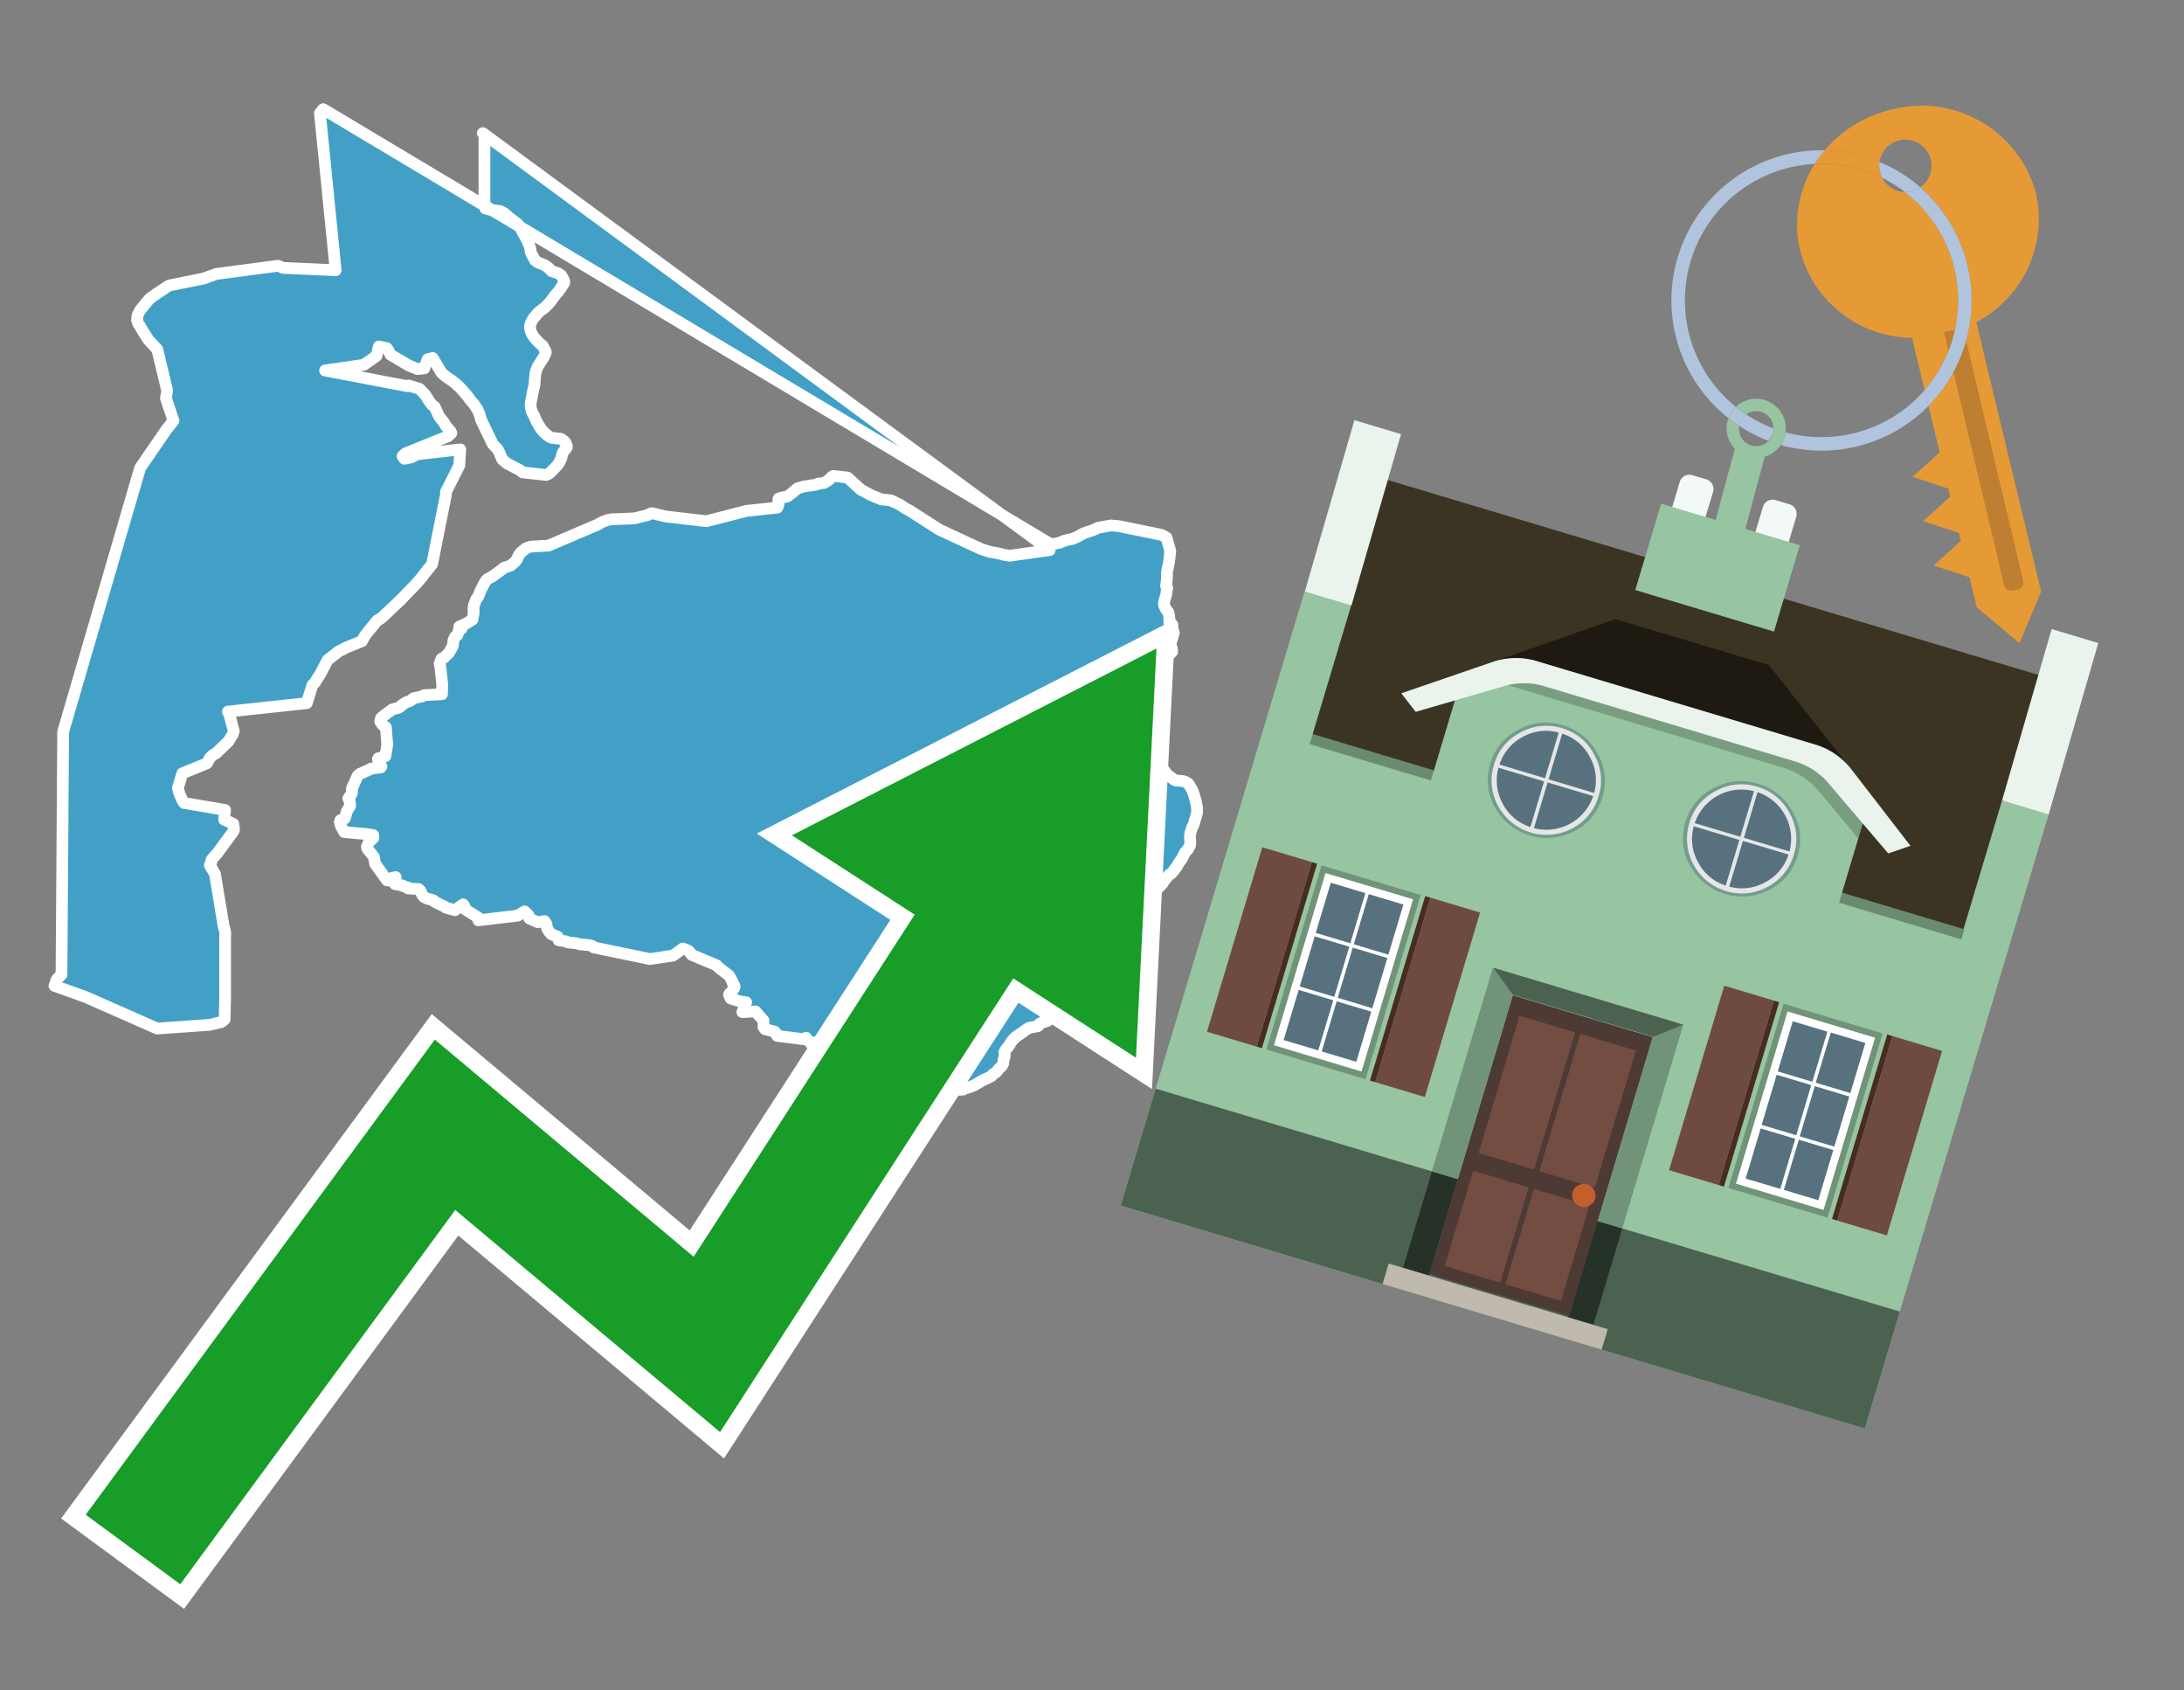 <svg id="Text" xmlns="http://www.w3.org/2000/svg" width="93.05" height="72" viewBox="0 0 93.05 72"><rect x="0" y="0" width="93.05" height="72" fill="#808080" stroke="none"/><polygon points="44.82,23.21 44.87,23.18 44.97,23.15 45.14,23.12 45.21,23.09 45.32,23.04 45.47,23 45.71,22.95 45.91,22.86 46.16,22.72 46.3,22.67 46.39,22.64 46.54,22.59 46.68,22.53 46.78,22.48 47,22.44 47.32,22.38 47.67,22.41 49.48,22.78 49.58,22.83 49.7,22.9 49.86,23.47 49.81,23.94 49.75,24.21 49.74,24.26 49.72,24.35 49.72,24.43 49.72,24.61 49.7,24.81 49.68,24.93 49.68,24.96 49.72,25.02 49.73,25.05 49.7,25.21 49.7,25.27 49.67,25.38 49.6,25.63 49.59,25.68 49.59,25.73 49.6,25.79 49.62,25.83 49.67,25.94 49.72,26.01 49.78,26.08 49.81,26.23 49.82,26.32 49.82,26.48 49.82,26.53 49.95,26.61 49.96,26.74 49.96,26.8 50,26.92 50.01,26.95 49.95,27.17 49.88,27.36 49.88,27.45 49.94,27.7 49.94,27.76 49.57,28.14 49.52,28.17 49.49,28.2 49.46,28.23 49.41,28.3 49.37,28.33 49.27,28.36 48.79,28.45 48.69,28.52 48.69,28.61 48.7,28.67 48.74,28.76 48.75,28.79 48.75,28.85 48.73,28.92 48.73,28.96 48.75,29.09 48.74,29.26 48.76,29.32 48.78,29.37 48.78,29.43 48.78,29.48 48.79,29.54 48.86,29.69 48.97,29.79 49.04,30.07 49.12,30.25 49.14,30.35 49.15,30.48 49.18,30.66 49.18,30.69 49.16,30.8 49.13,30.85 49.13,30.92 49.17,31.05 49.19,31.21 49.2,31.24 49.23,31.34 49.27,31.54 49.29,31.67 49.27,31.74 49.25,31.78 49.21,31.82 49.13,31.87 49.1,31.9 49.1,31.94 49.11,31.97 49.17,32.05 49.2,32.11 49.31,32.37 49.45,32.56 49.48,32.61 49.59,32.81 49.75,33.01 49.89,33.11 50.02,33.21 50.08,33.24 50.41,33.27 50.5,33.3 50.62,33.37 50.67,33.44 50.71,33.51 50.79,33.64 50.86,33.82 50.9,33.96 50.94,34.1 50.98,34.29 50.99,34.36 51,34.4 51,34.46 51,34.63 50.97,34.72 50.85,35.14 50.8,35.22 50.71,35.5 50.7,35.61 50.7,35.73 50.71,35.78 50.71,35.97 50.69,36.03 50.64,36.12 50.61,36.18 50.54,36.25 50.49,36.31 50.45,36.37 50.44,36.41 50.41,36.46 50.36,36.57 50.22,36.76 50.15,36.89 50.12,36.93 50.05,37.02 49.99,37.11 49.94,37.16 49.91,37.2 49.8,37.27 49.59,37.53 49.53,37.63 49.39,37.78 49.23,37.91 49.18,37.99 49.15,38.04 49.14,38.07 49.06,38.16 49.03,38.24 49.02,38.31 48.95,38.46 48.87,38.55 48.82,38.71 48.79,38.85 48.68,38.9 48.5,38.93 48.06,39.17 48.11,39.43 48.18,39.72 48.46,40.74 48.47,40.77 48.28,40.81 48.08,40.88 47.93,40.93 47.89,40.96 47.85,41 47.82,41.06 47.75,41.17 47.68,41.3 47.64,41.33 47.57,41.36 47.53,41.4 47.49,41.45 47.43,41.58 47.33,41.73 47.3,41.79 47.24,41.92 47.15,42.16 47.08,42.34 47.01,42.44 46.95,42.5 46.86,42.56 46.71,42.62 46.55,42.72 46.47,42.78 46.38,42.82 46.25,42.86 46.17,42.91 46.12,42.95 46.06,42.99 45.96,43.02 45.85,43.05 45.74,43.15 45.7,43.18 45.57,43.21 45.34,43.25 45.21,43.3 44.96,43.34 44.77,43.37 44.59,43.5 44.38,43.56 44.29,43.61 44.25,43.68 44.22,43.71 43.84,43.78 43.7,43.87 43.45,44.05 43.3,44.15 43.2,44.24 43.14,44.31 43.05,44.43 43.02,44.49 42.98,44.55 42.88,44.67 42.79,44.81 42.79,44.85 42.81,44.96 42.8,45.02 42.76,45.13 42.75,45.26 42.73,45.33 42.69,45.39 42.67,45.42 42.53,45.55 42.51,45.59 42.46,45.65 42.4,45.7 42.31,45.75 42.25,45.83 42.14,45.89 41.9,46 41.77,46.07 41.59,46.18 41.5,46.23 41.36,46.29 41.23,46.33 41.12,46.36 41.03,46.41 39.77,46.46 39.73,46.49 39.58,46.52 39.37,46.55 39.1,46.64 39.05,46.67 38.86,46.7 38.79,46.73 38.71,46.78 38.58,46.88 38.51,46.94 38.46,46.99 38.44,47.02 38.41,47.06 38.37,47.09 38.32,47.13 38.29,47.17 38.21,47.2 38.07,47.23 37.97,47.3 37.91,47.35 37.73,47.27 37.62,46.85 37.43,46.81 37.61,46.61 37.62,46.58 37.97,46.26 38.09,45.97 37.8,45.52 37.47,45.36 37.08,45.2 37.15,45.09 36.92,44.99 36.41,45.17 36.54,44.93 36.52,44.9 36.26,45.06 36.09,45.29 35.56,44.78 34.95,44.4 34.89,44.35 34.56,44.46 34.34,44.2 34.28,44.27 33.11,44.12 33.05,43.99 33.01,43.94 32.6,43.84 32.53,43.75 32.53,43.47 32.19,43.08 31.63,43.11 31.79,42.69 31.55,42.66 31.13,42.53 31.07,42.4 31.06,42.37 31.11,42.29 31.18,42.23 31.26,42.12 31.28,42.08 31.3,42.02 31.28,41.96 31.22,41.88 31.21,41.83 31.11,41.63 31.05,41.54 30.64,41.23 30.61,41.2 30.54,41.12 29.47,40.67 29.44,40.63 29.41,40.58 29.37,40.53 29.3,40.48 29.23,40.45 29.09,40.4 28.68,40.7 27.69,40.85 25.28,40.35 25.23,40.29 25.13,40.26 24.7,40.22 24.58,40.18 24.18,40.14 24.13,40.1 23.8,40.05 23.8,39.98 23.76,39.9 23.67,39.86 23.5,39.8 23.39,39.68 23.33,39.58 23.3,39.5 23.28,39.36 23.25,39.31 23.2,39.23 22.91,39.28 22.55,39.12 22.53,39.04 22.51,38.97 22.35,38.82 22.06,39 20.38,39.2 20.37,39.08 19.83,38.74 19.78,38.58 19.73,38.52 19.38,38.77 18.99,38.66 18.97,38.63 18.52,38.41 18.45,38.34 18.21,38.28 18.07,38.21 17.99,38.12 17.91,37.94 17.84,37.87 17.38,37.84 17.4,37.81 17.16,37.74 17.14,37.71 16.83,37.66 16.8,37.59 16.73,37.56 16.65,37.47 16.86,37.36 16.71,37.39 16.49,37.5 15.98,36.79 15.96,36.66 15.93,36.5 15.7,36.21 15.65,36.15 15.63,36.07 15.69,35.93 15.72,35.87 15.76,35.83 15.91,35.69 15.9,35.57 15.66,35.53 14.66,35.44 14.52,35.17 14.49,35.05 14.48,35.01 14.5,34.94 14.69,34.86 14.78,34.55 14.92,34.32 14.91,34.23 14.89,34.04 14.84,34.01 14.99,33.79 15,33.69 14.99,33.59 15.24,33.04 15.32,32.97 15.74,32.78 15.8,32.74 16.22,32.69 16.25,32.65 16.14,32.44 16.1,32.34 16.12,32.3 16.42,32.21 16.5,31.7 16.49,31.6 16.48,31.49 16.44,30.98 16.3,30.88 16.2,30.73 16.22,30.63 16.24,30.58 16.32,30.51 16.71,30.22 16.85,30.18 16.97,30.15 17.03,30.12 17.14,30.02 17.2,29.98 17.29,29.92 17.43,29.87 17.5,29.84 17.62,29.74 18,29.66 18.07,29.61 18.83,29.57 18.84,29.21 18.84,29.13 18.76,28.4 18.73,28.26 18.81,28.06 18.94,28 18.97,27.96 19.06,27.87 19.12,27.82 19.29,27.52 19.32,27.27 19.39,27.12 19.49,27.04 19.51,26.99 19.54,26.87 19.59,26.83 19.67,26.77 19.57,26.69 19.84,26.57 20.13,26.39 20.18,26.11 20.18,25.98 20.17,25.9 20.2,25.76 20.29,25.52 20.36,25.44 20.49,25.12 20.64,24.84 20.67,24.78 20.76,24.67 21,24.54 21.34,24.29 21.48,24.18 21.61,24.14 21.77,24.08 21.88,23.98 21.96,23.91 22.03,23.82 22.07,23.71 22.17,23.55 22.4,23.36 22.52,23.31 22.63,23.28 23.37,23.24 25.5,22.33 25.58,22.28 25.67,22.23 25.88,22.15 26.03,22.12 27.02,22.08 27.59,21.94 27.66,21.9 27.77,21.86 28.37,22 30.1,22.2 31.57,21.82 31.7,21.79 31.8,21.76 33.12,21.62 33.13,21.59 33.16,21.52 33.17,21.45 33.16,21.38 33.17,21.24 33.28,21.2 33.49,21.16 33.57,21.13 33.69,21.04 33.77,20.98 33.86,20.9 33.98,20.8 34.26,20.72 34.8,20.64 34.85,20.6 35.11,20.57 35.19,20.52 35.24,20.49 35.33,20.43 35.38,20.37 35.44,20.31 35.5,20.27 36.11,20.34 36.68,20.86 37.13,21.1 37.55,21.27 37.95,21.31 38.03,21.35 38.33,21.49 38.6,21.67 38.71,21.72 40.02,22.56 41.81,23.39 42.19,23.51 42.59,23.58 42.76,23.63 43.02,23.67 44.72,23.43 20.57,5.67 20.64,5.72 20.64,8.69 20.66,8.83 20.68,8.88 20.87,8.93 21.06,8.96 21.3,8.99 21.48,9.08 21.54,9.13 21.66,9.24 21.83,9.37 21.91,9.43 22.03,9.52 22.1,9.59 22.18,9.72 22.25,9.85 22.37,10.07 22.43,10.18 22.51,10.35 22.56,10.47 22.6,10.62 22.6,10.68 22.63,10.78 22.68,10.88 22.71,10.93 22.75,11.01 22.79,11.08 22.89,11.16 22.95,11.19 23.05,11.23 23.2,11.29 23.32,11.37 23.4,11.44 23.44,11.48 23.5,11.55 23.67,11.6 23.78,11.64 23.91,11.73 23.97,11.83 24.01,11.91 24.04,11.98 24.04,12.04 24,12.11 23.94,12.2 23.89,12.28 23.77,12.44 23.69,12.53 23.58,12.67 23.51,12.77 23.44,12.86 23.38,12.93 23.26,13.05 23.21,13.1 23.12,13.17 23.01,13.25 22.91,13.34 22.72,13.57 22.63,13.73 22.59,13.85 22.58,13.93 22.6,14.07 22.66,14.22 22.77,14.39 22.88,14.51 22.97,14.6 23.05,14.67 23.12,14.73 23.25,14.97 23.25,15.03 23.17,15.21 23.07,15.36 23.01,15.46 22.92,15.6 22.85,15.75 22.81,15.92 22.79,16.13 22.78,16.21 22.78,16.35 22.75,16.48 22.72,16.6 22.69,16.75 22.67,16.86 22.64,17.02 22.61,17.17 22.61,17.28 22.62,17.39 22.67,17.56 22.75,17.7 22.8,17.82 22.86,17.95 22.94,18.09 23.02,18.22 23.1,18.33 23.16,18.4 23.33,18.55 23.44,18.62 23.52,18.65 23.89,18.69 23.99,18.75 24.09,18.85 24.15,18.99 24.15,19.05 24.11,19.11 24.02,19.22 23.98,19.28 23.94,19.4 23.92,19.51 23.84,19.68 23.77,19.79 23.68,19.89 23.61,19.96 23.51,20.06 23.42,20.15 23.34,20.2 23.26,20.23 22.26,20.12 22.16,20.03 21.6,19.74 21.48,19.64 21.4,19.57 21.23,19.17 20.99,18.91 20.5,17.89 20.43,17.64 20.36,17.48 20.33,17.42 20.18,17.2 20.08,17.09 20,16.99 19.94,16.9 19.76,16.69 19.6,16.51 19.47,16.39 19.33,16.27 19.19,16.17 19.07,16.09 18.96,16.01 18.81,15.88 18.44,15.25 18.22,15.3 18.18,15.42 18.14,15.51 18.09,15.65 18.08,15.69 17.79,15.72 17.42,15.57 16.64,15.11 16.55,14.93 16.48,14.83 16.14,14.76 16.04,15.16 15.5,15.54 13.85,15.78 17.36,16.45 17.41,16.42 17.87,16.56 18.12,16.82 18.19,16.93 18.26,17.05 18.4,17.24 18.52,17.33 18.71,17.74 18.91,17.99 19.01,18.16 19.19,18.36 19.23,18.45 19.09,18.58 17.28,19.31 17.15,19.43 17.23,19.54 17.52,19.48 17.77,19.35 19.61,19.14 19.57,19.82 19,20.95 19,21.07 18.41,24.03 18.05,24.48 17.98,24.58 17.73,24.87 17.04,25.58 16.31,26.27 16.2,26.36 16.07,26.43 15.55,27.07 15.42,27.31 14.73,27.59 14.67,27.62 14.61,27.66 14.45,27.73 13.96,28.11 13.64,28.72 13.45,29.01 13.43,29.06 13.31,29.18 13.07,29.95 9.71,30.31 9.77,30.42 9.86,30.77 9.96,31.14 9.91,31.29 9.82,31.43 9.74,31.57 9.21,32.08 9.07,32.16 8.95,32.27 8.83,32.49 8.8,32.52 7.77,32.94 7.58,33.56 7.63,33.76 7.67,33.86 7.76,34.07 7.84,34.2 9.59,34.5 9.55,34.91 9.94,35.09 9.97,35.33 9.95,35.4 9.26,36.34 9.01,36.62 9.01,36.71 8.94,36.85 9.16,37.23 9.53,39.47 9.56,39.55 9.58,39.63 9.6,39.75 9.59,39.95 9.59,42.59 9.57,43.42 9.44,43.53 8.95,43.65 6.7,43.81 3.66,42.47 2.32,41.99 2.4,41.76 2.43,41.7 2.62,41.51 2.69,31.17 5.97,19.93 7.09,18.3 7.39,17.92 7.07,16.96 7.12,16.63 6.7,14.88 6.32,14.47 6.12,14.16 5.97,13.9 5.9,13.8 5.85,13.68 5.84,13.63 5.86,13.45 5.87,13.41 5.97,13.21 6.36,12.74 6.53,12.61 6.72,12.48 7.08,12.24 7.21,12.16 8.69,11.86 8.85,11.8 9.13,11.7 9.2,11.67 11.85,11.32 12.06,11.41 14.3,11.51 13.63,4.82 13.77,4.65 " fill="#42a0c7" stroke="#fff" stroke-linejoin="round" stroke-width="0.5"/><polygon points="49.272 27.624 33.741 35.58 38.97 38.959 29.553 53.529 18.525 44.281 3.652 64.518 7.681 67.479 19.396 51.538 30.678 60.999 43.169 41.673 48.398 45.053 49.272 27.624" fill="none" stroke="#fff" stroke-miterlimit="10" stroke-width="1.5"/><polygon points="49.272 27.624 33.741 35.58 38.97 38.959 29.553 53.529 18.525 44.281 3.652 64.518 7.681 67.479 19.396 51.538 30.678 60.999 43.169 41.673 48.398 45.053 49.272 27.624" fill="#179d28"/><path d="M80.19,7.577a1.16,1.16,0,0,1-.094-.251,1.114,1.114,0,0,1-.018-.429A6.367,6.367,0,0,0,77.743,6.4a5.269,5.269,0,0,0-.423.577c.1,0,.192-.007.288-.007A5.794,5.794,0,0,1,80.19,7.577Z" fill="#e69a35"/><path d="M77.608,6.4A6.394,6.394,0,0,0,73.64,17.81a1.26,1.26,0,0,1,.317-.48A5.821,5.821,0,0,1,77.32,6.981a5.269,5.269,0,0,1,.423-.577Z" fill="#b0c4de"/><path d="M84.2,13.72a4.962,4.962,0,0,0,2.545-5.48,5.047,5.047,0,0,0-6.179-3.566A5.322,5.322,0,0,0,77.743,6.4a6.367,6.367,0,0,1,2.335.493,1.114,1.114,0,1,1,1.736,1.084,6.392,6.392,0,0,1,.347,9.3l.479,1.985-.438.4-.716.648.92.3.6.2.082.341-.438.4-.716.648.92.3.605.2.082.341-.438.4-.716.649.92.3.605.2.307,1.274,1.821,1.534.921-2.2Z" fill="#e69a35"/><path d="M81.154,8.179a1.115,1.115,0,0,1-.964-.6,5.794,5.794,0,0,0-2.582-.6c-.1,0-.192,0-.288.007a4.783,4.783,0,0,0-.625,3.685,4.962,4.962,0,0,0,4.765,3.715L82,16.617a5.82,5.82,0,0,0-.846-8.438Z" fill="#e69a35"/><path d="M74.1,18.142a6.386,6.386,0,0,0,1.232.63.73.73,0,0,0,.224-.527h0a5.783,5.783,0,0,1-1.159-.593A.733.733,0,0,0,74.1,18.142Z" fill="#b0c4de"/><path d="M74.4,17.652q-.228-.152-.44-.322a1.26,1.26,0,0,0-.317.48c.148.117.3.228.46.332A.733.733,0,0,1,74.4,17.652Z" fill="#b0c4de"/><path d="M74.824,16.984a1.257,1.257,0,0,0-.867.346c.141.114.288.222.44.322a.731.731,0,0,1,1.159.593h0a.732.732,0,1,1-1.463,0,.7.7,0,0,1,.007-.1c-.158-.1-.312-.215-.46-.332a1.258,1.258,0,0,0,.273,1.3l-.979,3.635,1.275.341.98-3.639a1.266,1.266,0,0,0,.681-.5,1.249,1.249,0,0,0,.2-.538,1.328,1.328,0,0,0,.012-.168A1.262,1.262,0,0,0,74.824,16.984Z" fill="#97c4a1"/><path d="M85.974,25.1l-.226.053a.3.3,0,0,1-.362-.223l-2.56-10.777.81-.193L86.2,24.736A.3.3,0,0,1,85.974,25.1Z" fill="#bf7f32"/><path d="M80.1,7.326a1.16,1.16,0,0,0,.094.251,5.833,5.833,0,0,1,.964.6,1.137,1.137,0,0,0,.287-.031,1.108,1.108,0,0,0,.373-.167A6.371,6.371,0,0,0,80.078,6.9,1.114,1.114,0,0,0,80.1,7.326Z" fill="#b0c4de"/><path d="M77.608,18.618a5.836,5.836,0,0,1-1.534-.2,1.24,1.24,0,0,1-.2.537,6.4,6.4,0,0,0,6.291-1.666L82,16.617A5.807,5.807,0,0,1,77.608,18.618Z" fill="#b0c4de"/><path d="M81.814,7.981a1.108,1.108,0,0,1-.373.167,1.137,1.137,0,0,1-.287.031A5.82,5.82,0,0,1,82,16.617l.161.667a6.392,6.392,0,0,0-.347-9.3Z" fill="#b0c4de"/><polygon points="83.79 39.753 55.78 31.364 58.988 20.404 86.964 28.783 83.79 39.753 83.79 39.753" fill="#3c3422" fill-rule="evenodd"/><polygon points="81.705 53.32 87.284 34.692 85.297 34.097 83.656 39.575 55.926 31.269 57.567 25.791 55.579 25.196 47.746 51.348 79.451 60.844 81.705 53.32" fill="#97c4a1" fill-rule="evenodd"/><rect x="69.522" y="21.148" width="0.444" height="28.983" transform="translate(15.592 92.226) rotate(-73.326)" opacity="0.3"/><polygon points="87.284 34.692 85.297 34.097 87.411 26.793 89.398 27.388 87.284 34.692 87.284 34.692" fill="#eaf3ec" fill-rule="evenodd"/><polygon points="57.578 25.794 55.591 25.199 57.705 17.896 59.692 18.491 57.578 25.794 57.578 25.794" fill="#eaf3ec" fill-rule="evenodd"/><polygon points="79.451 60.844 80.943 55.865 49.238 46.369 47.747 51.348 79.451 60.844 79.451 60.844" fill="#4c6251" fill-rule="evenodd"/><path d="M71.566,20.528l-.522,1.743,1.418.425.523-1.744a.432.432,0,0,0-.289-.536l-.593-.177A.431.431,0,0,0,71.566,20.528Z" fill="#f3f9f8" fill-rule="evenodd"/><path d="M75.111,21.589l-.522,1.743,1.418.425.522-1.743a.43.43,0,0,0-.289-.536l-.593-.178A.43.43,0,0,0,75.111,21.589Z" fill="#f3f9f8" fill-rule="evenodd"/><polygon points="75.368 28.329 68.829 26.37 63.807 28.121 78.733 32.591 75.368 28.329" fill="#1e1a11"/><polygon points="78.248 32.422 64.442 28.287 62.236 28.998 60.064 36.247 77.453 41.455 79.651 34.116 78.248 32.422" fill="#97c4a1"/><path d="M77.74,32.516S65.088,28.725,65,28.7l-.938.43,11.892,3.562a3.175,3.175,0,0,1,1.532,1l1.685,2.02.327-1.09Z" fill-rule="evenodd" opacity="0.2"/><path d="M77.35,31.716,65.458,28.154a3.041,3.041,0,0,0-1.854.037l-3.9,1.339.611.79,3.626-1.054a3.045,3.045,0,0,1,1.855-.037l10.673,3.2A3.028,3.028,0,0,1,78,33.477l2.45,2.874.945-.325-2.518-3.26A3.036,3.036,0,0,0,77.35,31.716Z" fill="#eaf3ec"/><polygon points="76.683 23.223 70.773 21.453 69.671 25.132 75.581 26.902 76.683 23.223 76.683 23.223" fill="#97c4a1" fill-rule="evenodd"/><g id="Symbol_9_0_Layer2_0_MEMBER_8_MEMBER_21_MEMBER_0_FILL" data-name="Symbol 9 0 Layer2 0 MEMBER 8 MEMBER 21 MEMBER 0 FILL"><path d="M66.584,30.892a2.39,2.39,0,0,0-1.891.189,2.317,2.317,0,0,0-1.2,1.448A2.345,2.345,0,0,0,63.7,34.4a2.528,2.528,0,0,0,3.367,1.008,2.339,2.339,0,0,0,1.2-1.447,2.313,2.313,0,0,0-.208-1.87A2.394,2.394,0,0,0,66.584,30.892Z" fill="#729d8c"/></g><g id="Symbol_9_0_Layer2_0_MEMBER_8_MEMBER_21_MEMBER_1_FILL" data-name="Symbol 9 0 Layer2 0 MEMBER 8 MEMBER 21 MEMBER 1 FILL"><path d="M66.547,31.016a2.241,2.241,0,0,0-1.769.185,2.213,2.213,0,0,0-1.127,1.376,2.239,2.239,0,0,0,.185,1.768,2.341,2.341,0,0,0,3.145.942,2.234,2.234,0,0,0,1.126-1.376,2.207,2.207,0,0,0-.185-1.768A2.237,2.237,0,0,0,66.547,31.016Z" fill="#e6e6e6"/></g><g id="Symbol_9_0_Layer2_0_MEMBER_8_MEMBER_21_MEMBER_2_MEMBER_0_FILL" data-name="Symbol 9 0 Layer2 0 MEMBER 8 MEMBER 21 MEMBER 2 MEMBER 0 FILL"><path d="M65.787,33.284,63.843,32.7a2.036,2.036,0,0,0,.186,1.539,2.015,2.015,0,0,0,1.175.986Z" fill="#58717f"/></g><g id="Symbol_9_0_Layer2_0_MEMBER_8_MEMBER_21_MEMBER_2_MEMBER_1_FILL" data-name="Symbol 9 0 Layer2 0 MEMBER 8 MEMBER 21 MEMBER 2 MEMBER 1 FILL"><path d="M65.827,33.148l.582-1.944a2.01,2.01,0,0,0-1.523.178,2.037,2.037,0,0,0-1,1.183Z" fill="#58717f"/></g><g id="Symbol_9_0_Layer2_0_MEMBER_8_MEMBER_21_MEMBER_2_MEMBER_2_FILL" data-name="Symbol 9 0 Layer2 0 MEMBER 8 MEMBER 21 MEMBER 2 MEMBER 2 FILL"><path d="M67.878,33.91l-1.943-.582-.582,1.944a2.1,2.1,0,0,0,2.525-1.362Z" fill="#58717f"/></g><g id="Symbol_9_0_Layer2_0_MEMBER_8_MEMBER_21_MEMBER_2_MEMBER_3_FILL" data-name="Symbol 9 0 Layer2 0 MEMBER 8 MEMBER 21 MEMBER 2 MEMBER 3 FILL"><path d="M66.558,31.249l-.582,1.943,1.943.582a2.031,2.031,0,0,0-.186-1.539A2.009,2.009,0,0,0,66.558,31.249Z" fill="#58717f"/></g><g id="Symbol_9_0_Layer2_0_MEMBER_8_MEMBER_21_MEMBER_0_FILL-2" data-name="Symbol 9 0 Layer2 0 MEMBER 8 MEMBER 21 MEMBER 0 FILL"><path d="M74.9,33.384a2.4,2.4,0,0,0-1.891.189,2.316,2.316,0,0,0-1.2,1.448,2.341,2.341,0,0,0,.209,1.87A2.527,2.527,0,0,0,75.387,37.9a2.345,2.345,0,0,0,1.2-1.447,2.314,2.314,0,0,0-.209-1.87A2.389,2.389,0,0,0,74.9,33.384Z" fill="#729d8c"/></g><g id="Symbol_9_0_Layer2_0_MEMBER_8_MEMBER_21_MEMBER_1_FILL-2" data-name="Symbol 9 0 Layer2 0 MEMBER 8 MEMBER 21 MEMBER 1 FILL"><path d="M74.867,33.508a2.239,2.239,0,0,0-1.768.185,2.21,2.21,0,0,0-1.127,1.376,2.316,2.316,0,0,0,1.564,2.883,2.261,2.261,0,0,0,1.765-.173A2.237,2.237,0,0,0,76.428,36.4a2.209,2.209,0,0,0-.185-1.769A2.239,2.239,0,0,0,74.867,33.508Z" fill="#e6e6e6"/></g><g id="Symbol_9_0_Layer2_0_MEMBER_8_MEMBER_21_MEMBER_2_MEMBER_0_FILL-2" data-name="Symbol 9 0 Layer2 0 MEMBER 8 MEMBER 21 MEMBER 2 MEMBER 0 FILL"><path d="M74.107,35.776l-1.943-.582a2.031,2.031,0,0,0,.186,1.539,2.009,2.009,0,0,0,1.175.986Z" fill="#58717f"/></g><g id="Symbol_9_0_Layer2_0_MEMBER_8_MEMBER_21_MEMBER_2_MEMBER_1_FILL-2" data-name="Symbol 9 0 Layer2 0 MEMBER 8 MEMBER 21 MEMBER 2 MEMBER 1 FILL"><path d="M74.148,35.64,74.73,33.7a2.1,2.1,0,0,0-2.525,1.362Z" fill="#58717f"/></g><g id="Symbol_9_0_Layer2_0_MEMBER_8_MEMBER_21_MEMBER_2_MEMBER_2_FILL-2" data-name="Symbol 9 0 Layer2 0 MEMBER 8 MEMBER 21 MEMBER 2 MEMBER 2 FILL"><path d="M76.2,36.4l-1.943-.582-.582,1.944a2.015,2.015,0,0,0,1.523-.178A2.036,2.036,0,0,0,76.2,36.4Z" fill="#58717f"/></g><g id="Symbol_9_0_Layer2_0_MEMBER_8_MEMBER_21_MEMBER_2_MEMBER_3_FILL-2" data-name="Symbol 9 0 Layer2 0 MEMBER 8 MEMBER 21 MEMBER 2 MEMBER 3 FILL"><path d="M74.879,33.741,74.3,35.684l1.943.582a2.1,2.1,0,0,0-1.361-2.525Z" fill="#58717f"/></g><polygon points="51.426 43.946 53.542 44.58 55.896 36.723 53.78 36.089 51.426 43.946 51.426 43.946" fill="#6e4a3f" fill-rule="evenodd"/><polygon points="53.542 44.58 53.764 44.647 56.117 36.789 55.896 36.723 53.542 44.58 53.542 44.58" fill="#482b22" fill-rule="evenodd"/><polygon points="60.706 46.726 58.59 46.092 60.943 38.235 63.059 38.868 60.706 46.726 60.706 46.726" fill="#6e4a3f" fill-rule="evenodd"/><polygon points="58.59 46.092 58.368 46.026 60.722 38.168 60.943 38.235 58.59 46.092 58.59 46.092" fill="#482b22" fill-rule="evenodd"/><rect x="53.146" y="39.209" width="8.19" height="4.408" transform="translate(1.145 84.365) rotate(-73.326)" fill="#719379"/><polygon points="60.205 38.304 56.474 37.187 54.277 44.522 58.008 45.639 60.205 38.304 60.205 38.304" fill="#fff" fill-rule="evenodd"/><path d="M59.792,38.527l-.64,2.136-1.474-.442.639-2.135,1.475.441Zm-1.621-.485-.64,2.136-1.474-.442L56.7,37.6l1.474.442Zm-2.158,1.84,1.475.441-.64,2.136-1.474-.441.639-2.136Zm-.683,2.282,1.474.441-.639,2.136L54.69,44.3l.64-2.135Zm.981,2.621.639-2.136,1.475.442-.64,2.135-1.474-.441Zm2.158-1.84L56.994,42.5l.64-2.136,1.474.442-.639,2.136Z" fill="#58717f" fill-rule="evenodd"/><polygon points="80.39 52.621 78.274 51.988 80.628 44.13 82.743 44.764 80.39 52.621 80.39 52.621" fill="#6e4a3f" fill-rule="evenodd"/><polygon points="78.274 51.988 78.053 51.921 80.406 44.064 80.628 44.13 78.274 51.988 78.274 51.988" fill="#482b22" fill-rule="evenodd"/><polygon points="71.111 49.842 73.227 50.476 75.58 42.619 73.464 41.985 71.111 49.842 71.111 49.842" fill="#6e4a3f" fill-rule="evenodd"/><polygon points="73.227 50.476 73.448 50.542 75.802 42.685 75.58 42.619 73.227 50.476 73.227 50.476" fill="#482b22" fill-rule="evenodd"/><rect x="72.83" y="45.105" width="8.19" height="4.408" transform="translate(9.534 107.426) rotate(-73.326)" fill="#719379"/><polygon points="76.159 43.083 79.889 44.2 77.692 51.535 73.962 50.418 76.159 43.083 76.159 43.083" fill="#fff" fill-rule="evenodd"/><path d="M76.381,43.5l1.475.442-.64,2.135-1.475-.441.64-2.136ZM78,43.981l1.474.442-.64,2.136-1.474-.442L78,43.981Zm.791,2.724-.64,2.135L76.679,48.4l.64-2.136,1.474.442Zm-.684,2.282-.639,2.135L76,50.68l.64-2.135,1.474.442Zm-2.26,1.65L74.375,50.2l.639-2.135,1.475.441-.64,2.136Zm-.791-2.724.64-2.135,1.474.441-.639,2.136-1.475-.442Z" fill="#58717f" fill-rule="evenodd"/><polygon points="67.888 56.431 69.118 52.323 68.019 51.994 66.789 56.102 67.888 56.431 67.888 56.431" fill="#263128" fill-rule="evenodd"/><polygon points="60.877 54.331 62.108 50.223 61.007 49.894 59.776 54.002 60.877 54.331 60.877 54.331" fill="#263128" fill-rule="evenodd"/><g id="Symbol_9_0_Layer2_0_MEMBER_8_MEMBER_12_MEMBER_0_FILL" data-name="Symbol 9 0 Layer2 0 MEMBER 8 MEMBER 12 MEMBER 0 FILL"><path d="M70.418,44.178l-5.965-1.786L60.9,54.27l5.964,1.786Z" fill="#4e3a34"/></g><g id="Symbol_9_0_Layer2_0_MEMBER_8_MEMBER_12_MEMBER_1_MEMBER_0_FILL" data-name="Symbol 9 0 Layer2 0 MEMBER 8 MEMBER 12 MEMBER 1 MEMBER 0 FILL"><path d="M65.358,49.815l1.75-5.843-2.363-.708L63,49.107Z" fill="#744d42"/></g><g id="Symbol_9_0_Layer2_0_MEMBER_8_MEMBER_12_MEMBER_1_MEMBER_1_FILL" data-name="Symbol 9 0 Layer2 0 MEMBER 8 MEMBER 12 MEMBER 1 MEMBER 1 FILL"><path d="M67.331,44.039l-1.75,5.842,2.364.708,1.75-5.842Z" fill="#744d42"/></g><g id="Symbol_9_0_Layer2_0_MEMBER_8_MEMBER_12_MEMBER_2_MEMBER_0_FILL" data-name="Symbol 9 0 Layer2 0 MEMBER 8 MEMBER 12 MEMBER 2 MEMBER 0 FILL"><path d="M63.915,54.633l1.215-4.058-2.363-.707-1.215,4.057Z" fill="#744d42"/></g><g id="Symbol_9_0_Layer2_0_MEMBER_8_MEMBER_12_MEMBER_2_MEMBER_1_FILL" data-name="Symbol 9 0 Layer2 0 MEMBER 8 MEMBER 12 MEMBER 2 MEMBER 1 FILL"><path d="M66.5,55.407l1.215-4.057-2.363-.708L64.138,54.7Z" fill="#744d42"/></g><g id="Symbol_9_0_Layer2_0_MEMBER_8_MEMBER_13_FILL" data-name="Symbol 9 0 Layer2 0 MEMBER 8 MEMBER 13 FILL"><path d="M67.959,51.058a.439.439,0,0,0-.045-.367.487.487,0,0,0-.669-.2.445.445,0,0,0-.239.282.457.457,0,0,0,.041.378.481.481,0,0,0,.293.242.459.459,0,0,0,.377-.042A.453.453,0,0,0,67.959,51.058Z" fill="#c35e2d"/></g><g id="Symbol_9_0_Layer2_0_MEMBER_8_MEMBER_14_FILL" data-name="Symbol 9 0 Layer2 0 MEMBER 8 MEMBER 14 FILL"><path d="M64.557,42.047l-.951-.833-2.6,8.68,1.1.329Z" fill="#719379"/></g><g id="Symbol_9_0_Layer2_0_MEMBER_8_MEMBER_15_FILL" data-name="Symbol 9 0 Layer2 0 MEMBER 8 MEMBER 15 FILL"><path d="M71.718,43.643l-1.2.19L68.072,52.01l1.046.313Z" fill="#719379"/></g><g id="Symbol_9_0_Layer2_0_MEMBER_8_MEMBER_16_FILL" data-name="Symbol 9 0 Layer2 0 MEMBER 8 MEMBER 16 FILL"><path d="M63.627,41.22l.836,1.156,5.961,1.786,1.294-.519Z" fill="#4c6251"/></g><polygon points="58.905 54.69 59.166 53.819 68.498 56.614 68.237 57.485 58.905 54.69 58.905 54.69" fill="#c0b9ad" fill-rule="evenodd"/></svg>
